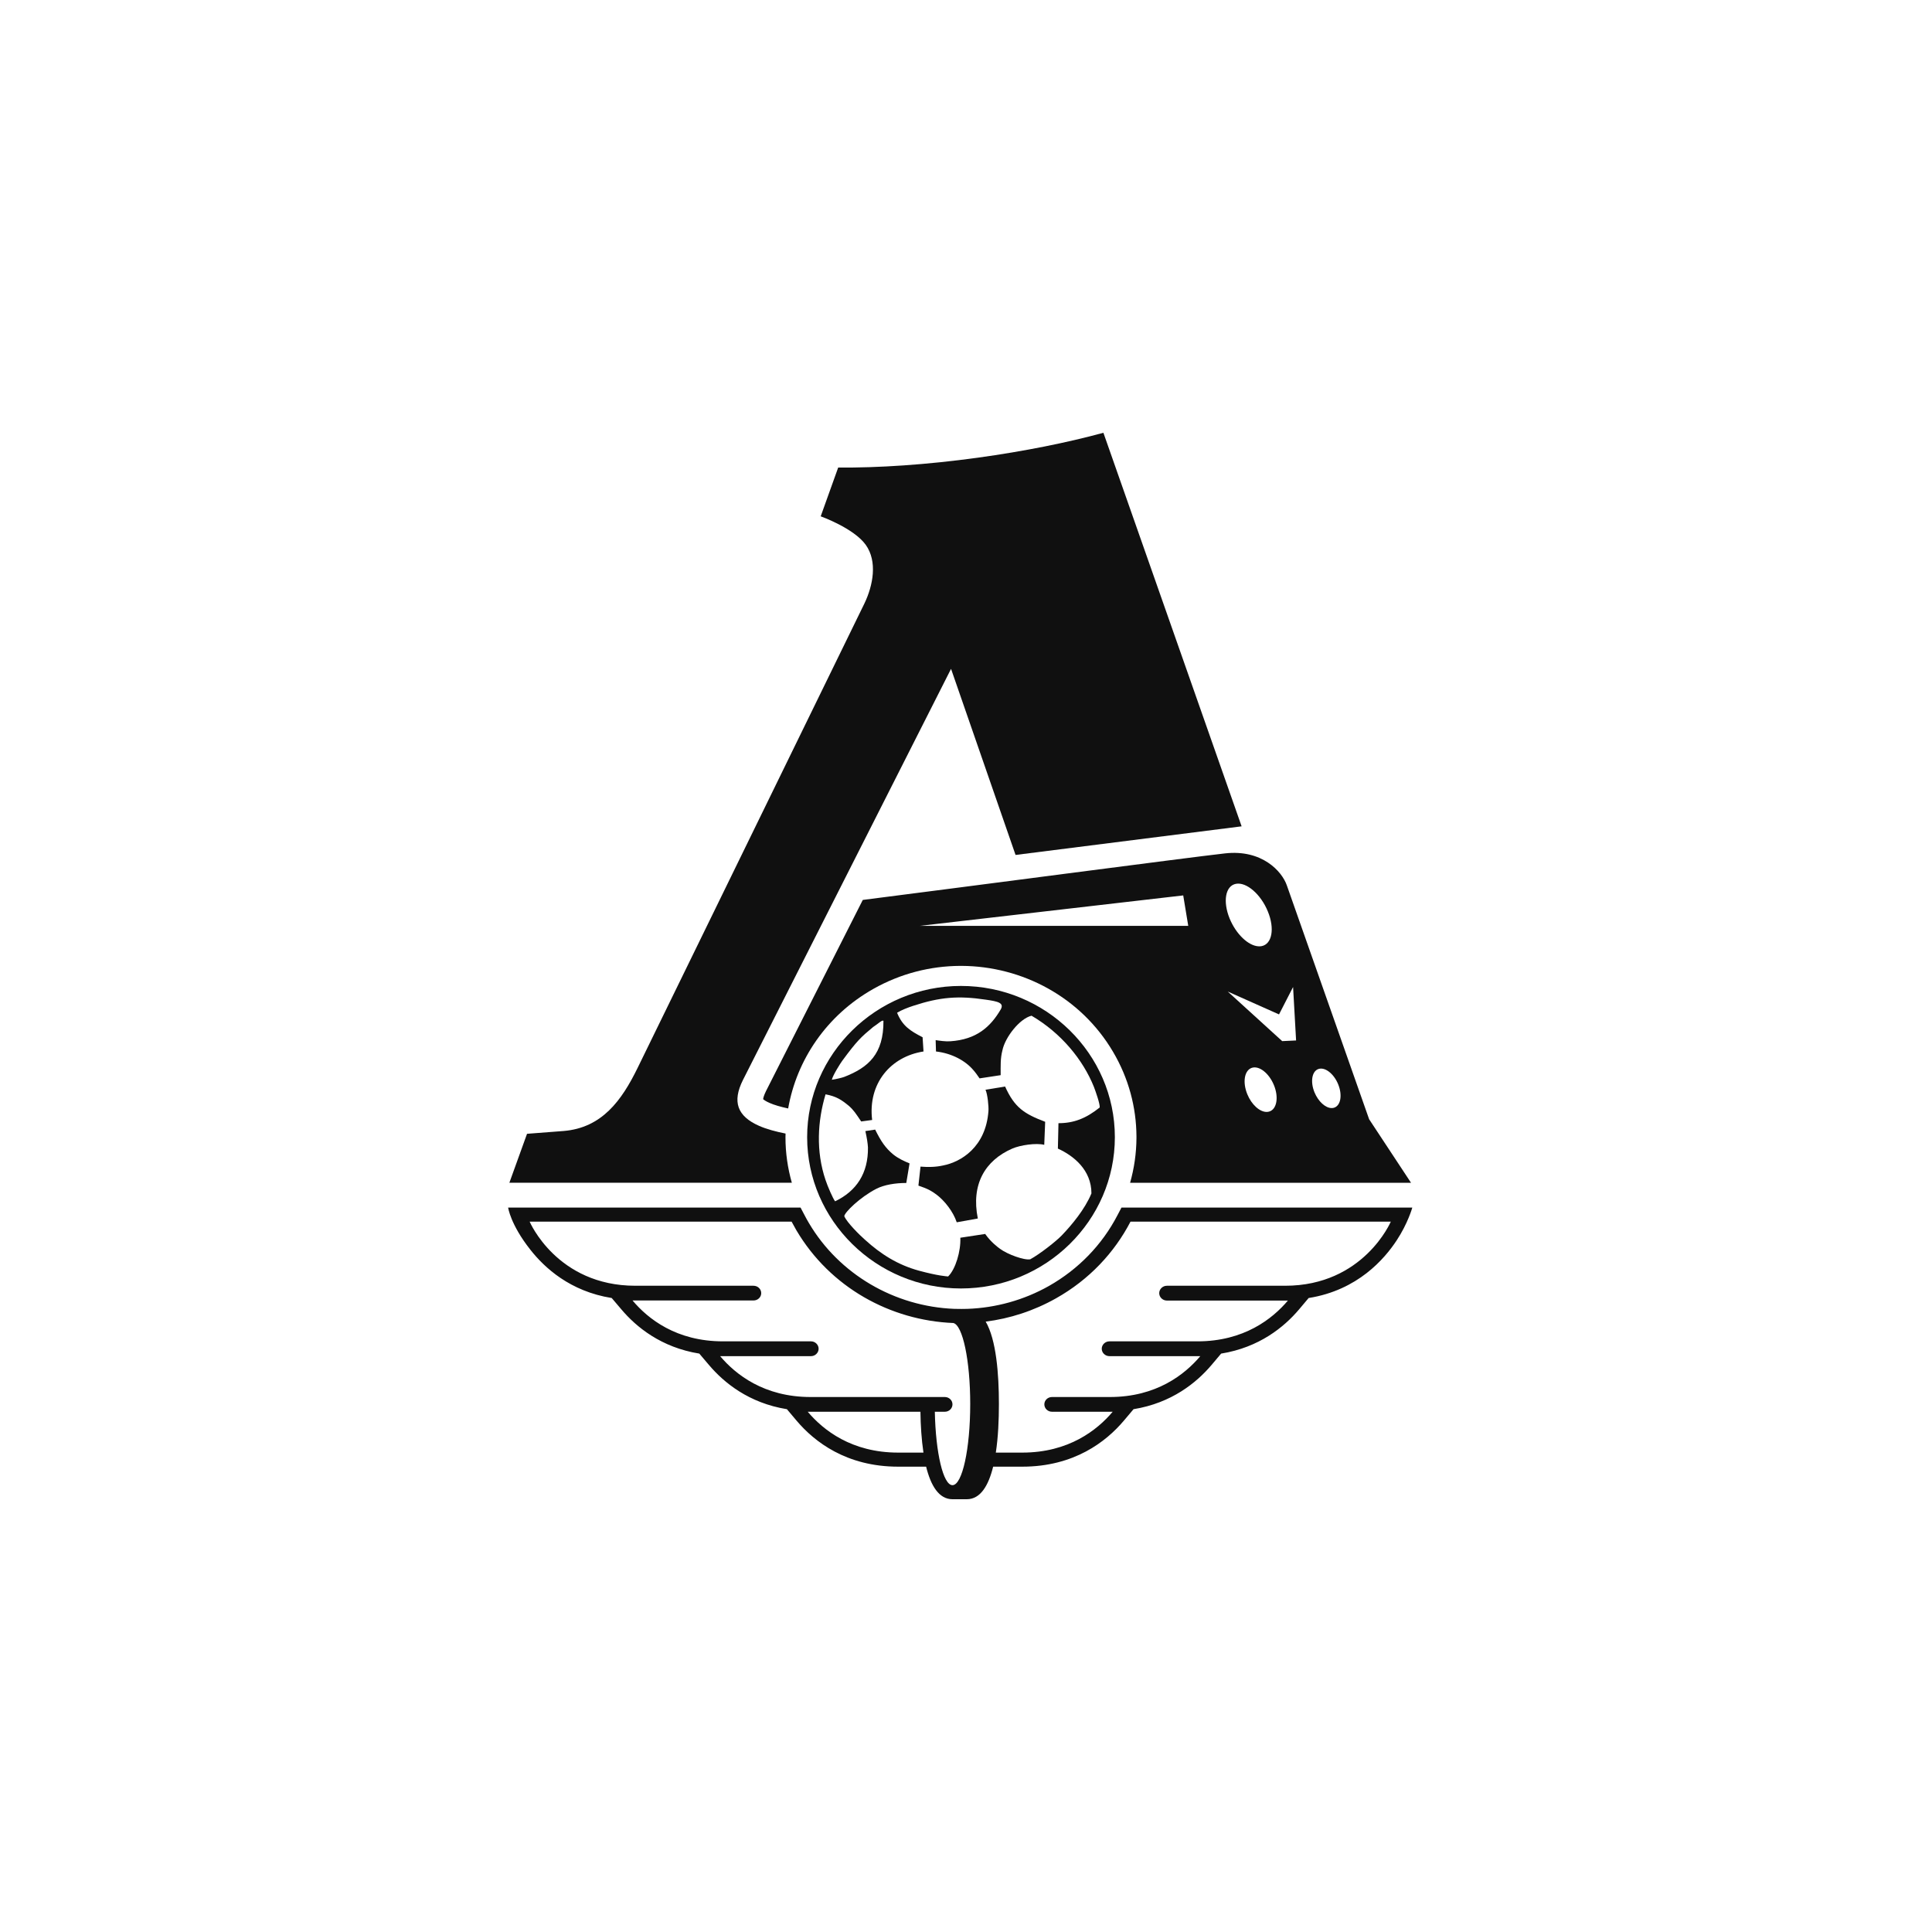 <svg width="200" height="200" viewBox="0 0 200 200" fill="none" xmlns="http://www.w3.org/2000/svg">
<path d="M101.224 47.38C95.897 48.112 90.917 48.436 86.768 48.402L84.958 53.45C84.958 53.45 88.371 54.667 89.618 56.395C90.856 58.123 90.38 60.6 89.488 62.464L65.999 110.561C64.354 113.923 62.31 116.758 58.334 117.081C57.728 117.132 54.558 117.371 54.558 117.371L52.73 122.436H81.97C81.546 120.938 81.312 119.371 81.312 117.737C81.312 117.601 81.321 117.473 81.321 117.345C80.368 117.158 79.337 116.886 78.575 116.545C76.323 115.549 75.778 114.059 76.912 111.795L98.452 69.24L105.13 88.504L128.532 85.542L114.224 44.801C110.474 45.822 106.031 46.716 101.224 47.38Z" fill="#101010"/>
<path d="M116.096 125.006L115.68 125.798C114.086 128.871 111.627 131.399 108.578 133.127C105.997 134.583 103.087 135.391 100.133 135.493C100.116 135.493 99.83 135.502 99.536 135.502C99.319 135.502 99.198 135.493 98.808 135.493C92.59 135.255 86.865 131.901 83.747 126.623C83.582 126.351 83.435 126.078 83.288 125.798L82.872 125.006H52.602C52.602 125.006 52.835 126.751 54.897 129.364C56.369 131.237 59.011 133.68 63.324 134.37L64.329 135.553C65.87 137.375 68.443 139.486 72.392 140.124L73.397 141.308C74.938 143.129 77.511 145.24 81.46 145.879L82.465 147.071C84.301 149.241 87.609 151.829 92.979 151.829H95.872C96.357 153.796 97.197 155.2 98.6 155.2H100.081C101.493 155.2 102.325 153.796 102.81 151.829H105.824C111.194 151.829 114.502 149.241 116.338 147.071L117.343 145.879C121.292 145.24 123.865 143.129 125.406 141.316L126.411 140.124C130.361 139.486 132.933 137.375 134.475 135.553L135.471 134.37C140.563 133.561 143.326 130.309 144.573 128.419C145.751 126.64 146.202 125.006 146.202 125.006H116.096V125.006ZM92.979 150.373C88.155 150.373 85.219 148.041 83.617 146.143H95.283C95.301 147.564 95.396 149.037 95.595 150.373H92.979ZM98.6 153.744C97.639 153.744 96.859 150.407 96.773 146.143H97.812C98.245 146.143 98.6 145.802 98.6 145.377C98.6 144.959 98.245 144.619 97.812 144.619H83.911C79.096 144.619 76.151 142.286 74.549 140.388H83.955C84.388 140.388 84.743 140.039 84.743 139.622C84.743 139.205 84.388 138.856 83.955 138.856H74.843C70.019 138.856 67.083 136.532 65.481 134.625H78.004C78.446 134.625 78.801 134.285 78.801 133.867C78.801 133.442 78.446 133.101 78.004 133.101H65.775C57.642 133.101 54.828 126.462 54.828 126.462H81.945C82.101 126.759 82.266 127.057 82.439 127.355C85.938 133.28 92.174 136.694 98.687 136.958C99.657 137.17 100.437 140.839 100.437 145.342C100.437 149.982 99.614 153.744 98.6 153.744ZM133.028 133.101H120.799C120.357 133.101 120.002 133.45 120.002 133.867C120.002 134.285 120.357 134.634 120.799 134.634H133.323C131.72 136.532 128.776 138.856 123.96 138.856H114.849C114.407 138.856 114.052 139.205 114.052 139.622C114.052 140.039 114.407 140.388 114.849 140.388H124.254C122.652 142.286 119.707 144.619 114.892 144.619H108.898C108.465 144.619 108.11 144.959 108.11 145.377C108.11 145.802 108.465 146.143 108.898 146.143H115.186C113.584 148.041 110.639 150.373 105.824 150.373H103.087C103.329 148.79 103.407 147.011 103.407 145.342C103.407 142.218 103.13 138.686 102.039 136.813C104.533 136.498 107.01 135.706 109.331 134.395C112.761 132.463 115.36 129.671 117.031 126.462H143.976C143.976 126.462 141.161 133.101 133.028 133.101Z" fill="#101010"/>
<path d="M116.987 122.444H146.071L141.732 115.864L133.21 91.646C132.707 90.199 130.637 87.909 126.809 88.343C123.067 88.76 99.293 91.893 89.315 93.161L79.294 112.953C79.069 113.413 79.009 113.676 79 113.787C79.078 113.855 79.26 114 79.676 114.179C80.109 114.374 80.802 114.579 81.59 114.749C82.473 109.727 85.548 105.113 90.407 102.372C93.239 100.771 96.331 100.005 99.379 99.988H99.561C105.806 100.022 111.869 103.206 115.212 108.867C116.849 111.633 117.628 114.647 117.646 117.626V117.814C117.637 119.38 117.412 120.938 116.987 122.444ZM131.425 115.055C131.321 115.09 131.226 115.107 131.122 115.107C130.403 115.107 129.563 114.357 129.122 113.276C128.611 112.025 128.818 110.808 129.581 110.544C130.343 110.288 131.365 111.089 131.876 112.331C132.387 113.574 132.179 114.8 131.425 115.055ZM136.483 110.663C137.159 110.433 138.077 111.14 138.527 112.246C138.978 113.353 138.796 114.434 138.12 114.664C138.034 114.698 137.947 114.706 137.852 114.706C137.22 114.706 136.475 114.042 136.076 113.081C135.626 111.974 135.808 110.893 136.483 110.663ZM132.404 105.011L133.859 102.176L134.171 107.709L132.733 107.777L127.095 102.644L132.404 105.011ZM127.944 91.493C129.035 91.288 130.516 92.565 131.243 94.344C131.98 96.123 131.685 97.741 130.594 97.945C130.49 97.962 130.386 97.971 130.282 97.962C129.234 97.911 127.961 96.711 127.294 95.093C126.566 93.314 126.852 91.697 127.944 91.493ZM95.231 95.843L122.487 92.693L123.007 95.843H95.231Z" fill="#101010"/>
<path d="M108.196 116.128L108.1 118.512C107.269 118.299 105.615 118.538 104.783 118.904C101.96 120.138 100.513 122.615 101.224 126.139L99.041 126.531C98.669 125.416 97.785 124.301 96.954 123.671C96.425 123.279 96.062 123.066 95.074 122.734L95.291 120.768C96.062 120.827 96.832 120.827 97.629 120.649C99.474 120.291 102.055 118.75 102.324 115.005C102.358 114.554 102.237 113.285 102.02 112.809L104.047 112.477C105.034 114.673 106.048 115.311 108.196 116.128Z" fill="#101010"/>
<path d="M99.474 102.064C90.717 102.064 83.555 109.096 83.555 117.719C83.555 126.351 90.717 133.382 99.474 133.382C108.256 133.382 115.41 126.351 115.41 117.719C115.41 109.096 108.256 102.064 99.474 102.064ZM87.184 109.819C88.717 107.734 89.15 107.342 90.38 106.321C90.899 105.989 91.332 105.538 91.454 105.682C91.48 109.121 89.886 110.509 87.4 111.479C87.184 111.565 86.534 111.718 86.11 111.777C86.231 111.267 87.028 110.032 87.184 109.819ZM109.91 127.892C109.33 128.496 107.641 129.824 106.654 130.36C106.047 130.488 104.289 129.85 103.527 129.279C103.311 129.126 102.574 128.581 101.985 127.738L99.413 128.13C99.474 129.518 98.919 131.39 98.149 132.139C97.932 132.114 97.135 132.08 95.143 131.544C92.926 130.939 91.176 129.824 89.548 128.343C89.028 127.892 87.677 126.564 87.4 125.9C87.426 125.508 89.028 123.933 90.717 123.065C91.549 122.639 92.709 122.461 93.818 122.461L94.156 120.435C93.576 120.196 92.987 119.924 92.467 119.507C91.67 118.843 91.211 118.179 90.596 116.936L89.583 117.089C89.73 117.753 89.825 118.324 89.851 118.775C89.886 121.465 88.656 123.303 86.448 124.359C86.231 124.087 85.677 122.818 85.46 122.154C84.447 119.175 84.637 116.034 85.46 113.284C86.595 113.497 87.123 113.863 87.859 114.467C88.379 114.918 88.595 115.276 89.15 116.093L90.284 115.94C89.825 112.143 92.224 109.368 95.602 108.849L95.507 107.376C94.216 106.712 93.42 106.202 92.865 104.84C93.298 104.567 94 104.295 94.554 104.116C97.317 103.214 99.197 103.06 102.055 103.486C103.311 103.665 103.986 103.818 103.588 104.508C102.54 106.287 101.102 107.615 98.365 107.793C97.871 107.827 97.257 107.734 96.858 107.674L96.893 108.849C98.547 109.036 99.959 109.819 100.764 110.781C100.885 110.901 101.223 111.36 101.405 111.633L103.588 111.301C103.588 110.271 103.553 109.581 103.77 108.73C104.047 107.376 105.554 105.444 106.784 105.146C109.824 106.925 112.093 109.666 113.236 112.501C113.444 113.046 113.877 114.28 113.842 114.646C112.405 115.795 111.14 116.272 109.572 116.272L109.512 118.902C111.114 119.626 112.985 121.099 112.985 123.542C112.309 125.176 110.958 126.802 109.91 127.892Z" fill="#101010"/>
</svg>
